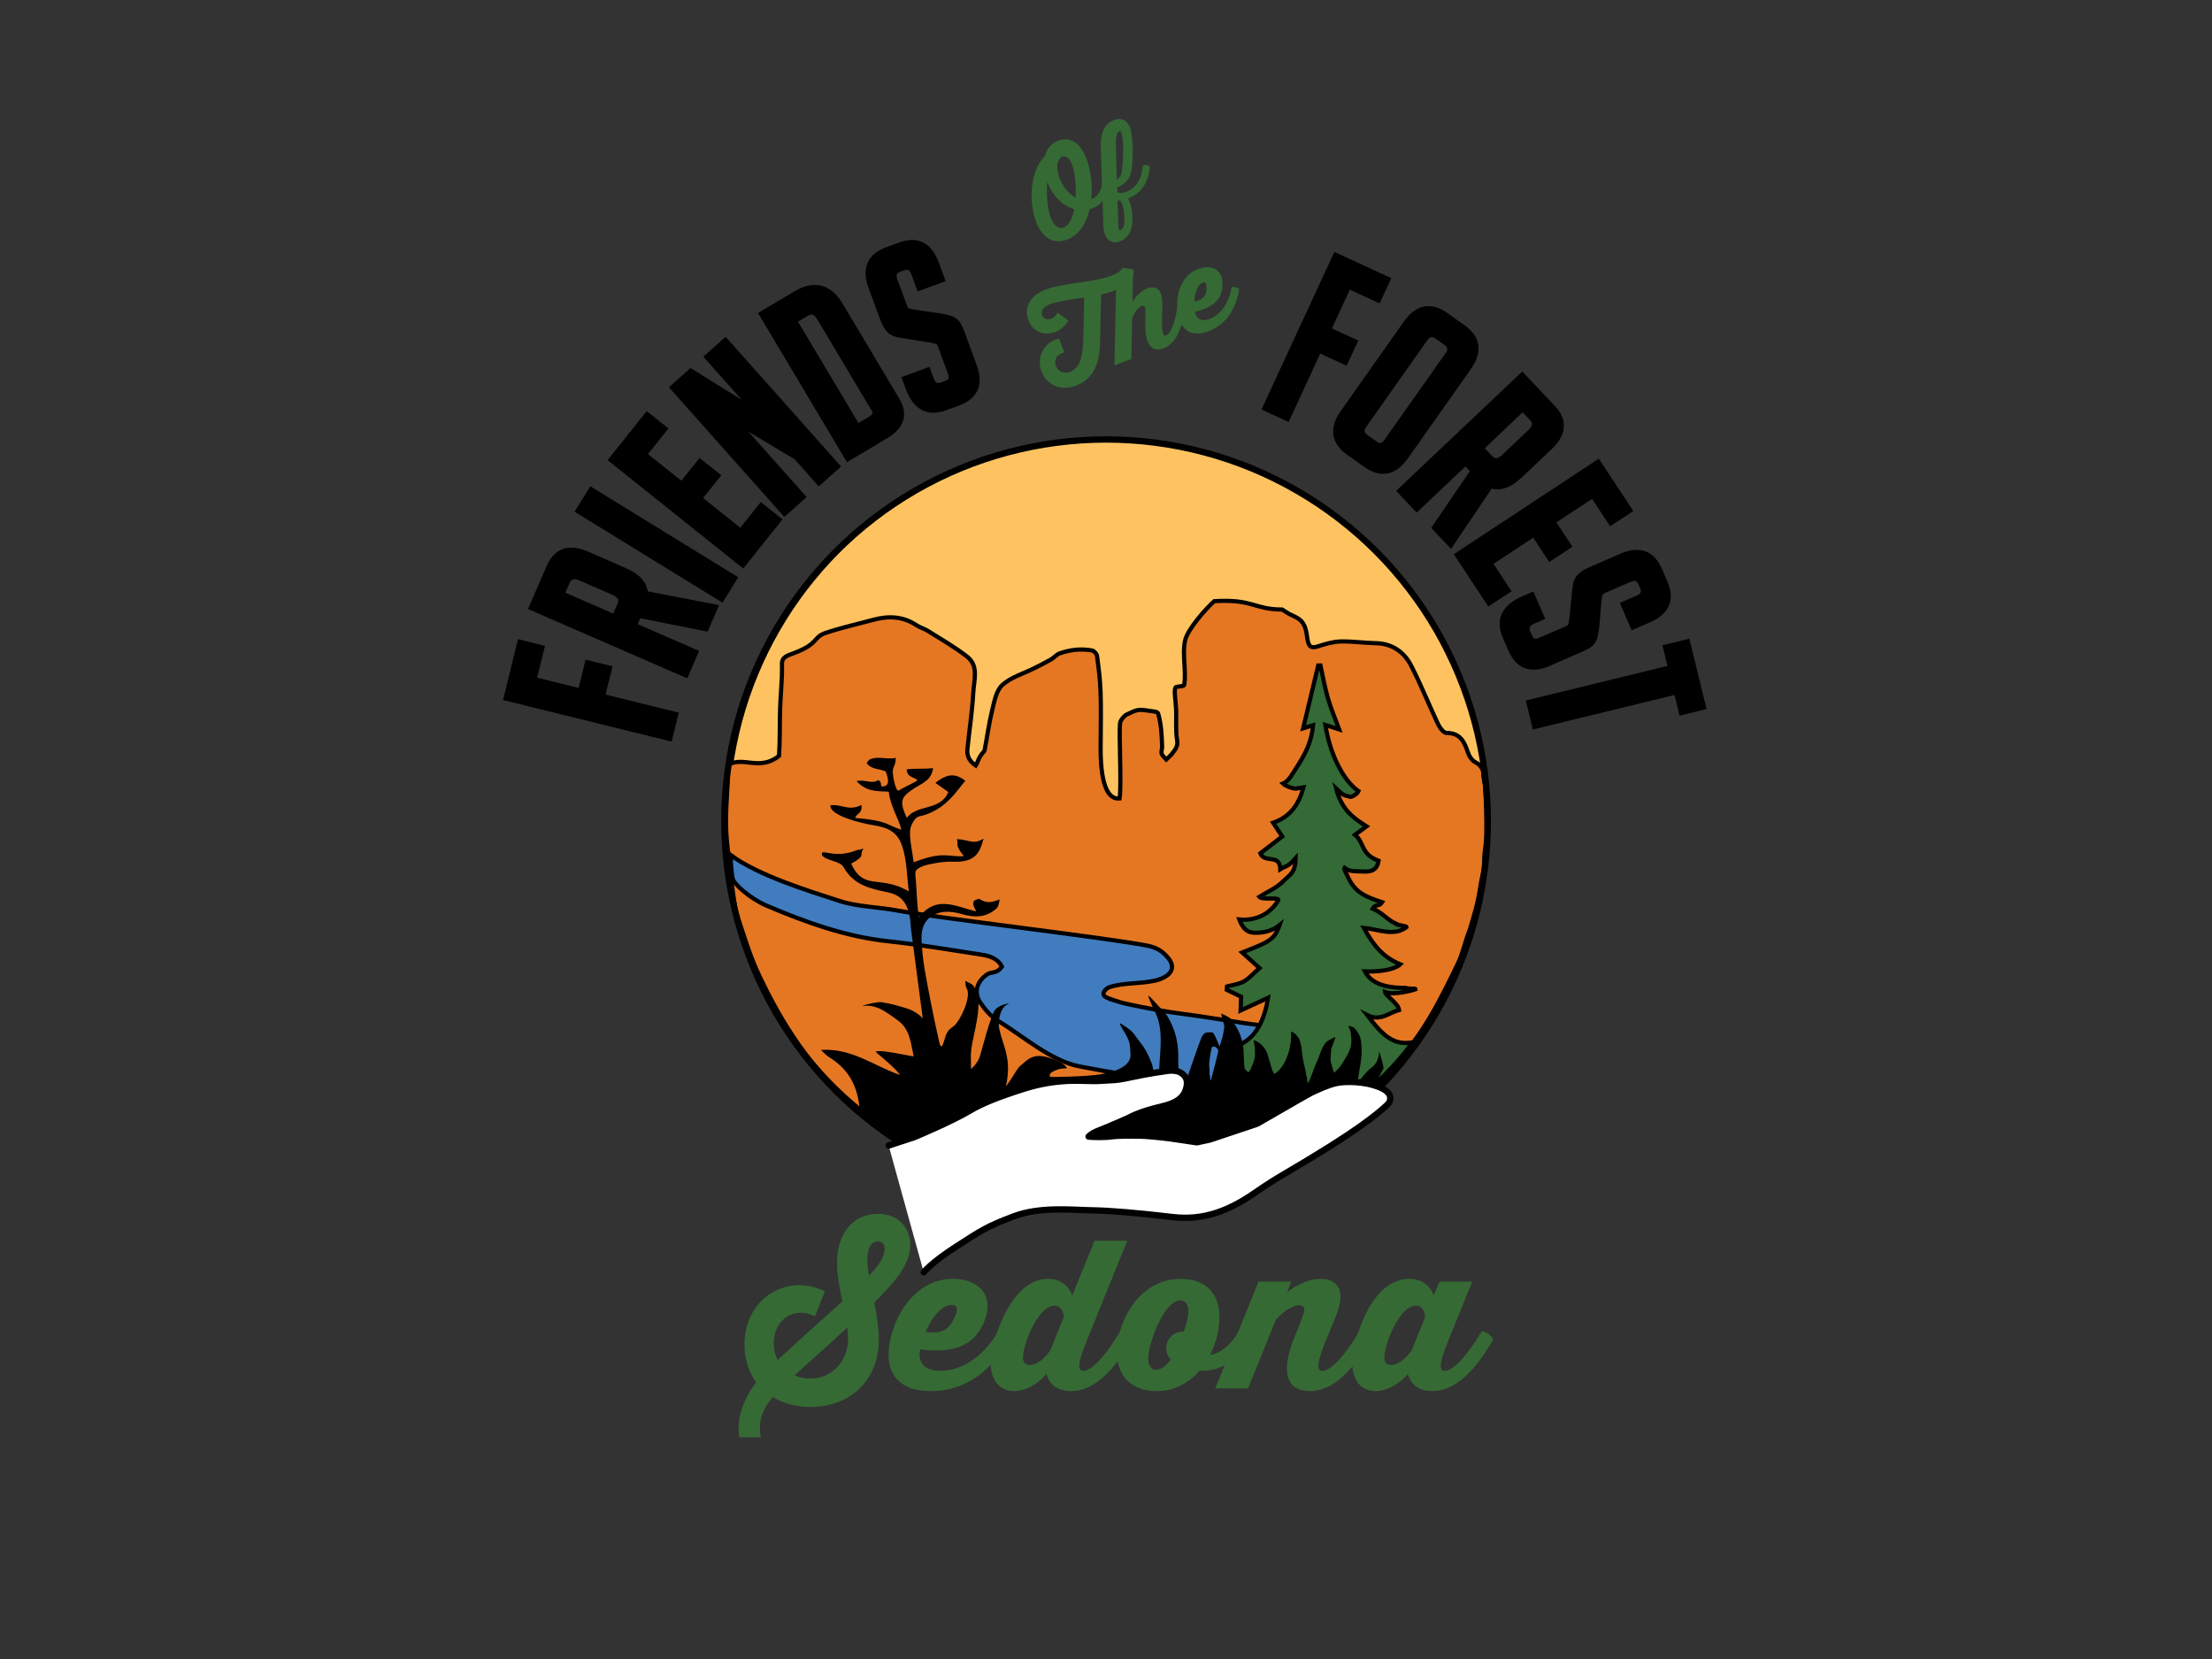 <?xml version="1.0" encoding="UTF-8" standalone="no"?>
<!-- Generator: Adobe Illustrator 23.1.1, SVG Export Plug-In . SVG Version: 6.00 Build 0)  -->

<svg
   xmlns:dc="http://purl.org/dc/elements/1.1/"
   xmlns:cc="http://creativecommons.org/ns#"
   xmlns:rdf="http://www.w3.org/1999/02/22-rdf-syntax-ns#"
   xmlns:svg="http://www.w3.org/2000/svg"
   xmlns="http://www.w3.org/2000/svg"
   xmlns:sodipodi="http://sodipodi.sourceforge.net/DTD/sodipodi-0.dtd"
   xmlns:inkscape="http://www.inkscape.org/namespaces/inkscape"
   version="1.1"
   id="Layer_1"
   x="0px"
   y="0px"
   viewBox="0 0 288 216"
   style="enable-background:new 0 0 288 216;"
   xml:space="preserve"
   sodipodi:docname="Friends of the Forest Logo.svg"
   inkscape:label="Sedona Text"
   inkscape:version="0.92.3 (2405546, 2018-03-11)"><rect x="0" y="0" width="288" height="216" fill="#333333" stroke="none"/><defs
   id="defs1037" /><sodipodi:namedview
   pagecolor="#ffffff"
   bordercolor="#666666"
   borderopacity="1"
   objecttolerance="10"
   gridtolerance="10"
   guidetolerance="10"
   inkscape:pageopacity="0"
   inkscape:pageshadow="2"
   inkscape:window-width="3840"
   inkscape:window-height="2050"
   id="namedview1035"
   showgrid="false"
   inkscape:zoom="8.3055556"
   inkscape:cx="153.02103"
   inkscape:cy="112.81605"
   inkscape:window-x="-12"
   inkscape:window-y="-12"
   inkscape:window-maximized="1"
   inkscape:current-layer="text982" />
<style
   type="text/css"
   id="style928">
	.st0{fill:#356A34;}
	.st1{stroke:#000000;stroke-miterlimit:10;}
	.st2{fill:none;}
	.st3{font-family:'ThirstyScriptExtraboldDemo';}
	.st4{font-size:14.761px;}
	.st5{fill:#FEC360;stroke:#000000;stroke-width:0.409;stroke-miterlimit:10;}
	.st6{fill:#E57723;stroke:#000000;stroke-width:0.546;stroke-miterlimit:10;}
	.st7{fill:#417CBF;stroke:#000000;stroke-width:0.545;stroke-miterlimit:10;}
	.st8{fill:#336A35;stroke:#000000;stroke-width:0.545;stroke-miterlimit:10;}
	.st9{fill:none;stroke:#000000;stroke-width:0.826;stroke-miterlimit:10;}
	.st10{fill:#FFFFFF;stroke:#000000;stroke-width:0.822;stroke-linecap:round;stroke-linejoin:round;stroke-miterlimit:10;}
</style>


<g
   id="g972">
	<path
   class="st1"
   d="m 76.61,86.49 2.54,0.63 -0.91,3.68 9.53,2.35 -0.69,2.8 -20.98,-5.17 1.71,-6.96 2.54,0.63 -1.02,4.15 6.37,1.57 z"
   id="path946"
   inkscape:connector-curvature="0"
   style="stroke:#000000;stroke-miterlimit:10" />
	<path
   class="st1"
   d="m 69.4,79.03 2.26,-5.19 c 0.88,-2.02 2.45,-2.54 4.72,-1.56 l 4.88,2.13 c 1.73,0.75 2.6,1.75 2.6,3 l 9.06,1.75 -1.09,2.51 -8.76,-1.75 -0.7,1.6 8,3.49 -1.15,2.65 z m 10.7,1.51 0.76,-1.74 C 81.2,78.01 80.9,77.4 79.94,76.99 L 75.66,75.13 C 74.7,74.71 74.05,74.9 73.71,75.69 l -0.76,1.74 z"
   id="path948"
   inkscape:connector-curvature="0"
   style="stroke:#000000;stroke-miterlimit:10" />
	<path
   class="st1"
   d="M 93.91,77.78 75.5,66.46 77.02,64 95.43,75.32 Z"
   id="path950"
   inkscape:connector-curvature="0"
   style="stroke:#000000;stroke-miterlimit:10" />
	<path
   class="st1"
   d="m 96.69,73.32 -16.88,-13.49 4.47,-5.6 2.05,1.63 -2.67,3.34 5.13,4.09 2.37,-2.96 2.05,1.63 -2.37,2.96 5.62,4.49 2.67,-3.34 2.05,1.63 z"
   id="path952"
   inkscape:connector-curvature="0"
   style="stroke:#000000;stroke-miterlimit:10" />
	<path
   class="st1"
   d="m 99.22,54.28 -6.94,-7.8 2.16,-1.92 14.36,16.14 -2.16,1.92 -2.86,-3.22 -8.86,-5.29 9.4,10.57 -2.16,1.92 -14.36,-16.14 2.16,-1.92 z"
   id="path954"
   inkscape:connector-curvature="0"
   style="stroke:#000000;stroke-miterlimit:10" />
	<path
   class="st1"
   d="M 110.45,59.49 99.38,40.93 103.7,38.36 c 2.33,-1.39 4.2,-0.89 5.62,1.49 l 7.33,12.3 c 1.07,1.79 0.61,3.28 -1.37,4.46 z m 1.14,-3.73 1.86,-1.11 c 0.65,-0.39 0.82,-0.86 0.49,-1.41 l -7.09,-11.89 c -0.53,-0.9 -1.17,-1.12 -1.91,-0.68 l -1.73,1.03 z"
   id="path956"
   inkscape:connector-curvature="0"
   style="stroke:#000000;stroke-miterlimit:10" />
	<path
   class="st1"
   d="m 119.77,37.3 -0.65,-1.78 c -0.3,-0.81 -0.84,-1.07 -1.63,-0.78 l -0.42,0.16 c -0.77,0.28 -1.01,0.83 -0.71,1.64 l 1.24,3.36 c 0.14,0.38 0.31,0.6 0.51,0.68 0.2,0.08 0.51,0.16 0.92,0.24 l 3.08,0.44 c 0.68,0.11 1.17,0.21 1.48,0.31 0.3,0.09 0.56,0.24 0.79,0.45 0.23,0.21 0.47,0.67 0.73,1.38 l 1.59,4.32 c 0.84,2.28 0.17,3.82 -2.02,4.62 L 123,52.95 c -2.17,0.8 -3.71,-0.05 -4.62,-2.53 L 118,49.4 l 2.71,-1 0.41,1.1 c 0.29,0.79 0.84,1.04 1.65,0.74 l 0.48,-0.18 c 0.72,-0.26 0.93,-0.79 0.64,-1.58 l -1.27,-3.45 c -0.14,-0.38 -0.31,-0.6 -0.51,-0.68 -0.2,-0.08 -0.51,-0.16 -0.92,-0.24 l -3.1,-0.49 c -0.68,-0.09 -1.18,-0.2 -1.51,-0.31 -0.33,-0.11 -0.61,-0.31 -0.85,-0.6 -0.23,-0.29 -0.45,-0.7 -0.64,-1.22 l -1.53,-4.15 c -0.85,-2.32 -0.2,-3.87 1.97,-4.67 l 1.69,-0.62 c 2.16,-0.8 3.67,-0.04 4.53,2.28 l 0.73,1.98 z"
   id="path958"
   inkscape:connector-curvature="0"
   style="stroke:#000000;stroke-miterlimit:10" />
	<path
   class="st1"
   d="m 176.19,44.58 -1.1,2.38 -3.44,-1.59 -4.12,8.91 -2.62,-1.21 9.07,-19.61 6.5,3 -1.1,2.38 -3.88,-1.79 -2.75,5.96 z"
   id="path960"
   inkscape:connector-curvature="0"
   style="stroke:#000000;stroke-miterlimit:10" />
	<path
   class="st1"
   d="m 175.71,58.82 c -1.9,-1.34 -2.15,-3.01 -0.74,-5.01 l 8.2,-11.63 c 1.42,-2.02 3.08,-2.36 4.96,-1.03 l 2.26,1.6 c 1.89,1.33 2.12,3 0.7,5.02 l -8.2,11.63 c -1.41,2 -3.07,2.33 -4.97,0.99 z m 2.08,-1.74 1.21,0.85 c 0.62,0.44 1.18,0.31 1.66,-0.37 l 7.98,-11.31 c 0.49,-0.69 0.38,-1.28 -0.33,-1.78 l -1.11,-0.78 c -0.69,-0.49 -1.28,-0.38 -1.76,0.3 l -7.98,11.31 c -0.49,0.69 -0.38,1.28 0.33,1.78 z"
   id="path962"
   inkscape:connector-curvature="0"
   style="stroke:#000000;stroke-miterlimit:10" />
	<path
   class="st1"
   d="m 198.18,49.08 3.89,4.11 c 1.52,1.6 1.38,3.25 -0.41,4.95 l -3.87,3.66 c -1.37,1.3 -2.63,1.7 -3.78,1.22 l -5.15,7.65 -1.88,-1.99 5.03,-7.38 -1.2,-1.27 -6.34,6 -1.99,-2.1 z m -5.57,9.26 1.3,1.38 c 0.59,0.63 1.27,0.58 2.03,-0.14 l 3.38,-3.21 c 0.76,-0.72 0.84,-1.39 0.25,-2.02 l -1.3,-1.38 z"
   id="path964"
   inkscape:connector-curvature="0"
   style="stroke:#000000;stroke-miterlimit:10" />
	<path
   class="st1"
   d="m 189.98,72.3 18.04,-11.89 3.94,5.98 -2.18,1.44 -2.35,-3.57 -5.48,3.61 2.09,3.17 -2.19,1.44 -2.09,-3.17 -6,3.96 2.35,3.57 -2.19,1.44 z"
   id="path966"
   inkscape:connector-curvature="0"
   style="stroke:#000000;stroke-miterlimit:10" />
	<path
   class="st1"
   d="M 211.56,78.76 213.3,78 c 0.79,-0.34 1.02,-0.9 0.68,-1.68 l -0.18,-0.41 c -0.33,-0.75 -0.89,-0.96 -1.68,-0.62 l -3.28,1.43 c -0.37,0.16 -0.58,0.34 -0.65,0.54 -0.06,0.2 -0.12,0.52 -0.18,0.93 l -0.26,3.1 c -0.07,0.69 -0.15,1.19 -0.22,1.49 -0.07,0.3 -0.21,0.58 -0.4,0.81 -0.19,0.24 -0.64,0.51 -1.34,0.81 l -4.22,1.84 c -2.23,0.97 -3.8,0.39 -4.73,-1.75 l -0.71,-1.63 c -0.92,-2.12 -0.17,-3.7 2.26,-4.76 l 0.99,-0.43 1.15,2.65 -1.08,0.47 c -0.77,0.34 -0.99,0.9 -0.64,1.69 l 0.2,0.47 c 0.3,0.7 0.84,0.88 1.62,0.54 L 204,82.03 c 0.37,-0.16 0.58,-0.34 0.65,-0.54 0.06,-0.2 0.13,-0.51 0.18,-0.93 l 0.31,-3.12 c 0.05,-0.68 0.13,-1.19 0.22,-1.52 0.09,-0.34 0.28,-0.63 0.55,-0.88 0.27,-0.25 0.67,-0.49 1.18,-0.71 l 4.06,-1.77 c 2.26,-0.98 3.85,-0.42 4.77,1.7 l 0.72,1.66 c 0.92,2.12 0.25,3.67 -2.01,4.65 l -1.93,0.84 z"
   id="path968"
   inkscape:connector-curvature="0"
   style="stroke:#000000;stroke-miterlimit:10" />
	<path
   class="st1"
   d="m 218.39,89.88 -18.45,4.5 -0.68,-2.81 18.45,-4.5 -0.66,-2.69 2.54,-0.62 2,8.19 -2.54,0.62 z"
   id="path970"
   inkscape:connector-curvature="0"
   style="stroke:#000000;stroke-miterlimit:10" />
</g>
<rect
   x="230.73"
   y="67.57"
   class="st2"
   width="1.22"
   height="6.1"
   id="rect974" />
<g
   id="g980">
	<path
   class="st0"
   d="M144.4,24.03c-0.12,1.13-0.8,2.82-2.53,3.19c-0.4,1.75-1.28,3.25-2.79,3.92c-1.93,0.85-3.33-0.3-4.05-1.94   c-1.01-2.3-1.18-6.63,1.03-8.92c0.22-0.82,0.71-1.52,1.58-1.91c1.19-0.53,2.7-0.26,3.66,1.9c0.66,1.48,1,3.64,0.79,5.67   c1.13-0.43,1.35-1.52,1.42-2.09C143.77,23.76,144.2,23.85,144.4,24.03z M136.35,23.67c-0.15,1.61,0.01,3.67,0.53,4.86   c0.35,0.79,0.93,1.39,1.66,1.07c0.68-0.3,1.1-1.23,1.32-2.38C139.86,27.21,137.54,26.78,136.35,23.67z M140.05,25.74   c0.09-1.73-0.14-3.58-0.55-4.51c-0.32-0.72-0.77-1.01-1.22-0.81c-0.64,0.28-0.92,1.44-0.22,3.02   C138.54,24.52,139.26,25.32,140.05,25.74z"
   id="path976" />
	<path
   class="st0"
   d="M149.7,21.69c-0.17,2.04-1.06,3.46-2.81,4.16c0,0,0.17,0.33,0.29,0.72c0.21,0.75,0.33,1.71,0.23,2.59   c-0.13,0.95-0.54,1.81-1.49,2.22c-1.2,0.53-2.2-0.18-2.26-2.02l-0.33-9.89c-0.09-2.21,0.44-3.28,1.62-3.8   c1.33-0.59,2.15,0.37,2.33,1.5c0.1,0.58,0.32,2,0.12,4.31c-0.12,1.42-0.38,2.19-1.94,2.94l0.01,0.62c0.32,0.1,0.74,0.14,1.23-0.08   c1.28-0.56,1.92-1.6,2.11-3.44C149.07,21.42,149.5,21.51,149.7,21.69z M145.29,19.28l0.12,4.1c0.57-0.35,0.66-0.81,0.74-1.81   c0.16-2.08,0.07-3.14-0.01-3.7c-0.05-0.38-0.17-0.9-0.42-0.79C145.31,17.27,145.26,18.29,145.29,19.28z M145.5,26.08l0.1,3.25   c0.04,0.61,0.12,0.72,0.3,0.64c0.73-0.31,0.51-2.17,0.32-3.05C146.07,26.22,145.81,26.04,145.5,26.08z"
   id="path978" />
</g>
<g
   aria-label="The"
   transform="matrix(0.935,-0.356,0.356,0.935,136.546,50.835)"
   style="font-size:14.761px;font-family:ThirstyScriptExtraboldDemo;fill:#356a34"
   id="text982"><path
     d="m 15.912,-10.805 -1.225,-0.679 c 0,0 -0.428,0.428 -1.786,0.428 -2.48,0 -6.199,-1.358 -8.605,-1.358 -2.539,0 -3.513,1.476 -3.513,2.952 0,1.742 1.328,2.657 2.716,2.657 1.314,0 2.111,-0.812 2.111,-0.812 L 4.664,-9.048 c 0,0 -0.443,0.443 -1.018,0.443 -0.458,0 -0.959,-0.28 -0.959,-0.856 0,-0.546 0.443,-0.974 1.476,-0.974 1.018,0 2.716,0.399 4.443,0.782 L 6.554,-4.576 c -0.856,2.066 -1.712,3.306 -3.1,3.306 -0.753,0 -1.447,-0.517 -1.447,-1.358 0,-0.531 0.266,-1.387 1.653,-1.284 V -5.86 C 1.358,-6.037 0,-4.428 0,-2.642 c 0,1.668 1.166,3.321 3.602,3.321 1.343,0 3.424,-0.517 4.827,-4.059 l 2.376,-5.86 c 0.649,0.103 1.653,0.162 2.17,0.162 2.686,0 2.937,-1.727 2.937,-1.727 z"
     style="font-size:14.761px;font-family:ThirstyScriptExtraboldDemo;fill:#356a34"
     id="path1041"
     inkscape:connector-curvature="0" /><path
     d="m 19.467,-4.103 c -1.048,1.816 -2.066,2.849 -2.657,2.849 -0.251,0 -0.531,-0.192 0.148,-1.889 l 0.723,-1.757 c 0.31,-0.768 0.443,-1.269 0.443,-1.668 0,-0.782 -0.487,-1.284 -1.417,-1.284 -1.314,0 -2.421,0.974 -2.421,0.974 L 15.777,-10.583 H 13.43 L 9.149,0 h 2.347 l 1.993,-4.915 c 0.62,-0.709 1.299,-1.048 1.653,-1.048 0.236,0 0.413,0.118 0.413,0.325 0,0.221 -0.236,0.753 -0.517,1.491 l -0.221,0.546 c -1.033,2.583 -0.443,3.793 1.092,3.793 1.786,0 3.188,-1.624 4.384,-3.705 -0.118,-0.28 -0.517,-0.561 -0.827,-0.59 z"
     style="font-size:14.761px;font-family:ThirstyScriptExtraboldDemo;fill:#356a34"
     id="path1043"
     inkscape:connector-curvature="0" /><path
     d="m 27.023,-4.103 c -1.048,1.86 -2.642,2.849 -4.148,2.849 -1.875,0 -1.447,-1.535 -1.447,-1.535 2.731,0.354 3.912,-0.502 4.532,-1.845 0.945,-2.126 -0.472,-3.218 -2.14,-3.218 -3.159,0 -4.65,3.469 -4.65,5.432 0,1.609 0.989,2.613 3.041,2.613 2.834,0 4.635,-1.934 5.639,-3.705 -0.118,-0.28 -0.517,-0.561 -0.827,-0.59 z M 23.702,-5.978 c 0.502,0 0.413,0.399 0.221,0.841 -0.295,0.694 -0.738,1.314 -2.096,1.078 0,0 0.782,-1.919 1.875,-1.919 z"
     style="font-size:14.761px;font-family:ThirstyScriptExtraboldDemo;fill:#356a34"
     id="path1045"
     inkscape:connector-curvature="0" /></g>
<circle
   class="st5"
   cx="144.16"
   cy="106.7"
   r="49.42"
   id="circle984" />
<g
   id="g992">
	<g
   id="g990">
		<g
   id="g988">
			<path
   class="st6"
   d="M193.35,102.3c0.17,2.77,0.19,3.89,0.19,6.5c-0.06,0.97-0.19,1.72-0.23,2.1c-0.13,1.15,0.02,1.68-0.23,2.8     c-0.49,2.14-0.36,2.55-0.94,4.67c-0.13,0.47-0.69,2.5-0.87,2.94c-0.43,1.05-0.87,2.92-1.36,3.95c-1.13,2.35-2.39,4.93-3.72,7.16     c-1.7,2.87-3.71,5.41-5.99,7.87c-0.76,0.81-1.97,1.92-2.69,2.77c-2.5,2.92-5.8,4.42-8.9,6.57c-1.85,1.29-4.63,2.47-6.79,3.19     c-0.58,0.19-4.34,1.63-6.4,2c-13.76,1.95-16.88,0.63-25.61-0.74c-0.17-0.19-4.27-1.4-4.48-1.48c-2.53-0.91-4.6-2.29-7.14-3.59     c-2.23-1.14-4.12-2.83-6.06-4.41c-3.01-2.45-5.9-5.38-8.12-8.56c-1.94-2.77-3.42-5.42-4.9-8.47c-1.48-3.04-1.96-4.92-3.04-8.08     c-0.51-1.52-0.71-4.19-1-5.78c-0.03-0.15-0.15-2.43-0.24-2.57c-0.66-4.75-0.04-7.22-0.04-11.55c1.99-1.17,4.14,0.85,6.64-1.18     c0.14-2.11,0.07-4.21,0.14-6.15c0.06-1.98,0.29-3.81,0.24-5.79c-0.03-0.91,0.69-1.12,1.55-1.43c3.23-1.2,2.51-2.08,4.09-2.62     c2.07-0.7,4.22-1.17,6.33-1.74c1.94-0.52,3.8-0.43,5.54,0.72c0.48,0.32,1.07,0.47,1.55,0.78c1.7,1.07,3.45,2.07,5.03,3.3     c1.58,1.22,0.9,3.09,0.82,4.68c-0.13,2.48-0.52,4.94-0.77,7.42c-0.1,1,0.43,1.65,1.09,2.09c0.38-0.61,0.28-0.87,0.86-1.59     c0.08-0.1,0.28-0.29,0.3-0.42c0.33-1.74,0.57-3.51,0.99-5.23c0.28-1.15,0.54-2.56,1.33-3.26c1.12-1,2.72-1.46,4.12-2.16     c0.74-0.37,1.48-0.74,2.2-1.15c0.4-0.23,0.71-0.64,1.13-0.79c0.67-0.24,1.38-0.4,2.09-0.47c0.7-0.07,1.43-0.03,2.12,0.09     c0.26,0.04,0.61,0.43,0.65,0.7c0.21,1.55,0.41,3.1,0.46,4.66c0.08,2.11,0.02,4.23,0.02,6.35c0,0.89-0.33,7.87,2.46,7.56     c0.28-1.77-0.12-8.6,0.07-9.86c0.06-0.37,0.58-0.93,0.82-1.05c1.46-0.7,1.5-0.74,3.17-0.47c0.32,0.05,0.89,0.05,0.97,0.34     c0.37,1.42,0.44,2.35,0.51,4.29c0.01,0.3-0.15,0.65-0.06,0.92c0.1,0.29,0.39,0.51,0.6,0.75c0.23-0.22,0.49-0.44,0.68-0.66     c0.59-0.74,0.87-1.1,0.72-1.92c-0.21-1.13-0.06-2.94-0.13-4.09c-0.06-1.04-0.29-2.32-0.07-2.7c0.1-0.18,1.09-0.09,1.13-0.33     c0.31-1.83-0.3-4.04,0.13-5.84c0.33-1.39,2.6-4.01,3.79-5.07c5.08-0.3,5.16,1.09,8.84,1.09c0.29,0.18,0.57,0.38,0.87,0.55     c0.45,0.25,0.97,0.42,1.37,0.73c0.85,0.65,0.9,1.67,1.06,2.63c0.17,1.01,0.52,1.16,1.44,0.86c0.92-0.3,1.89-0.58,2.84-0.61     c1.51-0.04,3.02,0.19,4.54,0.22c2.15,0.03,3.72,1.1,4.65,2.89c1.29,2.48,2.32,5.11,3.52,7.64c0.22,0.47,0.73,1.16,1.11,1.16     c1.8,0,2.32,1.16,2.79,2.56c0.17,0.5,0.56,1.07,1.01,1.28c0.53,0.25,0.93,0.81,0.97,1.28     C193.1,101.13,193.26,101.71,193.35,102.3z"
   id="path986" />
		</g>
	</g>
</g>
<path
   class="st7"
   d="M179.38,138.33c-2.18-0.7-1.5-1.3-3.67-2.01c0.91-0.79,0.92-1.46-0.25-1.87c-1.85-0.65-3.96-0.51-5.85-0.54  c-5.16-0.08-10.18-1.2-15.31-1.86c-2.56-0.33-5.11-0.8-7.63-1.35c-0.87-0.19-1.12-0.33-1.91-0.55c0.06-0.11-1.49-0.23-0.99-1.08  c0.41-0.57,0.87-0.61,1.42-0.74c1.63-0.4,4.2-0.27,5.75-0.81c1.65-0.58,2.2-1.65,1.04-2.93c-0.38-0.42-1.04-1.16-2.56-1.46  c-5.1-1.02-27.56-3.63-32.53-4.57c-2.52-0.48-5.2-0.48-7.6-1.26c-4.26-1.38-10.6-3.35-14.13-5.95c-0.04,1.57,0.12,2.1,0.21,2.96  c0.07,0.72,2.27,2.67,4.39,3.58c5.02,2.15,10.37,4.08,15.88,4.66c4.06,0.43,8.1,1.12,12.13,1.74c1.1,0.17,2.18,0.52,2.68,1.58  c-0.73,0.97-1.31,0.6-1.87,0.96c-1.37,0.87-1.84,2.37-0.96,3.68c0.6,0.9,1.38,1.85,2.36,2.43c3.21,1.93,6.8,5.18,10.59,5.91  c4.3,0.84,8.37,1.45,12.6,1.96c2.97,0.35,6.02,0.29,8.98,0.74c2.54,0.38,5.1-1.52,7.65-1.27c0.96,0.1,1.82-0.13,1.8-1.19  c3.5,0.85,2.15,0.29,5.65,1.13C177.61,140.3,180.36,138.64,179.38,138.33z"
   id="path994" />
<g
   id="g1000">
	<g
   id="g998">
		<path
   class="st8"
   d="M180.04,140.16c-1.31,1.29-1.67,1.44-2.78,1.06c-0.06,0.6-0.11,1.1-0.18,1.91c-0.93-1.1-1.72-2.03-2.59-3.06    c-0.15,0.61-0.26,1.03-0.36,1.45c-0.34-0.03-0.66-0.07-0.99-0.1c-0.65,3.38-1.75,2.8-2.6-0.06c-0.4,0.04-0.77,0.08-1.12,0.11    c-0.14-0.41-0.26-0.79-0.42-1.25c-0.84,1.01-1.58,1.89-2.46,2.95c-0.04-0.92-0.07-1.44-0.09-2.07c-1.25,0.3-2.29,1.54-3.55,0.84    c0.16-0.55,0.29-0.98,0.5-1.67c-1.34,0.36-4.31-4.77-3.02-4.51c-0.29-0.9,0.3,0.99,0.14,0.52c3.3-0.7,4.25-4.29,4.58-6.37    c-1.15,0.53-2.29,1.06-3.58,1.66c0.03-0.86,0.05-1.36,0.07-1.8c-0.68-0.33-1.27-0.61-1.87-0.9c0.01-0.15,0.03-0.29,0.04-0.44    c0.73-0.2,1.49-0.27,2.17-0.64c0.68-0.37,1.27-1.06,2.06-1.75c-0.84-0.76-1.45-1.3-2.26-2.03c3.31-1.33,4.16-1.52,4.87-3.56    c-0.88,0.71-1.92,0.95-2.8,0.99c-0.83,0.03-1.79,0.04-2.44-1.72c1.28,0.13,3.64-0.12,5.07-2.5c0.2-0.46-2.12-0.01-2.47-0.45    c1.15-0.72,2.25-1.16,3.12-2.04c0.87-0.87,1.58-1.07,1.61-2.99c-1.05,1.2-1.19,0.93-1.99,1.43c-0.07-2.07-2.04-0.71-2.61-2.07    c0.95-0.73,1.85-1.42,2.85-2.19c-0.47-0.71-0.77-1.17-1.18-1.79c1.87-0.66,3.21-1.9,3.95-4.61c-0.62,0.08-0.96,0.22-1.27,0.14    c-0.39-0.09-1.05-0.3-1.39-0.63c0.43-0.17,0.85-0.66,1.07-1.01c1.19-1.9,2.57-3.66,2.84-6.59c-0.59,0.18-1.02,0.31-1.29,0.4    c0.66-2.75,1.31-5.46,1.96-8.18c0.1,0,0.19,0,0.29,0c0.32,1.42,0.57,2.88,0.97,4.25c0.39,1.35,0.93,2.61,1.47,4.08    c-0.74-0.24-1.21-0.39-1.8-0.58c0.56,3.52,2.14,7.08,4.32,8.62c-0.07,0.18-0.53,0.64-1.02,0.74c-0.9-0.23-0.93-0.14-1.89-1.07    c0.68,2.66,2.14,3.77,3.95,4.91c-0.42,0.31-0.84,0.62-1.5,1.1c1.23,0.99,0.72,2.52,3.07,3.38c-0.23,1.48-1.36,1.44-2.12,1.39    c-0.77-0.05-1.53,0.1-2.29-0.44c-0.06,0.13-0.17-0.02,0.29,0.88c0.94,2.21,2.19,2.79,4.58,3.57c-0.39,0.64-0.82,0.14-1.23,0.83    c1.27,0.52,1.95,1.51,3.02,1.95c-0.01,0.2,1.4,0.27,1.39,0.46c-1.66,1.25-3.59,0.3-5.56,0.1c1.38,2.54,2.69,3.89,4.74,4.74    c-0.84,0.78-2.98,0.99-4.6,0.93c1.06,2.02,3.71,2.12,5.23,2.15c-0.01,0.16,1.37,0,1.36,0.17c-0.62,0.22-2.88,0.79-3.97,0.36    c0.05,0.48,1.74,1.49,1.83,2.34c-1.36,0.37-2.46,1.53-4.15,0.67c2.11,2.77,3.42,3.91,5.82,3.56    C183.62,136.29,181.33,138.99,180.04,140.16z"
   id="path996" />
	</g>
</g>
<g
   id="g1006">
	<g
   id="g1004">
		<path
   d="M143.55,157.41c-6.89-0.23-11.32-1.75-11.43-1.76c-2.36-0.28-5.09-1.94-7.3-2.68c-0.74-0.25-1.92-0.69-2.57-1.04    c-0.85-0.46-2.36-1.39-3.42-2.1c-0.62-0.41-1.49-1.09-1.69-1.24c-1.2-0.88-2.72-1.97-3.83-2.97c-0.42-0.37-1.36-1-1.42-1.56    c-0.34-2.99-1.59-4.98-4.06-6.5c-0.27-0.17-0.49-0.43-0.95-0.86c4.06-0.28,6.98,2.15,10.32,3.26c-0.65-0.83-1.4-1.46-2.14-2.11    c-0.19-0.17-0.89-0.73-1.06-0.93c0.26-0.12,1.08-0.04,1.32-0.01c1.17,0.16,2.33,0.4,3.64,0.64c-0.39-1.78-0.47-3.57-2.11-4.73    c-1.39-0.98-2.69-2.11-4.57-1.84c0.37-0.23,2.15-0.56,2.47-0.5c1.45,0.25,1.8,0.36,3.21,0.78c2.09,0.61,3.22,2.38,4.21,4.39    c0.11,0.22,0.27,0.56,0.42,0.57c0.2,0.01,0.49-1.34,0.6-1.54c0.39-0.74,0.38-0.57,1.06-1.15c0.78-0.67,2.29-3.79,1.6-4.85    c-0.16-0.25-0.12-0.65-0.18-0.97c0.33,0.17,0.69,0.3,0.97,0.53c0.2,0.16,0.3,0.47,0.42,0.72c0.95,1.91-0.36,5.63-0.61,7.76    c-0.09,0.81-0.02,1.65-0.02,2.48c0.54-0.52,0.97-1.07,1.16-1.71c0.72-2.42,0.92-3.57,1.79-5.72c0.32-0.78,1.64-1.13,2-1.11    c-0.51,0.24-1.11,0.61-1.32,2.22c-0.2,1.54,0.99,3.29,1.16,5.61c0.16,2.17-0.64,4.68-0.58,3.22c0.38,0,1.78-2.58,2.08-2.83    c1.31-1.1,1.98-2.23,5.45-0.51c0.2,0.1,0.79,0.55,0.7,0.74c-0.23-0.02-0.8,0.03-0.91,0.06c-1.41,0.46-1.33,0.73-1.25,1.03    c0.02,0.07,4.89-0.04,6.5-0.31c0.87-0.15,4.13-0.71,3.98-2.63c-0.08-1.04,0.03-1.37-0.58-2.51c-0.3-0.57-0.8-1.18-0.78-1.53    c0.32,0.13,1.48,0.96,1.66,1.21c1.26,1.75,1.58,1.79,2.51,4.13c0.25,1.04,0.34,1.89,0.54,2.47c0.31-0.24,0.38-0.4,0.38-0.57    c-0.09-2.7,0.67-5.58-0.27-8.1c-0.22-0.58-1.17-2.41-1.14-2.73c0.31,0.14,1.88,2,2.12,2.21c0.26,0.23,0.44,0.59,0.62,0.92    c0.85,1.56,1.2,3.24,1.16,5.04c-0.03,1.19,0.03,1.71,0.58,2.77c0.24-0.27,0.46,0.11,0.55-0.15c0.62-1.77,1.21-3.55,1.87-5.3    c0.11-0.3,0.47-0.7,0.7-0.69c0.27,0.01,0.75-0.15,0.93,0.15c0.28,0.47,0.52,1.17,0.75,1.68c0.39-1.3,0.46-1.35,0.61-2.57    c0.03-0.26-0.45-1.49-0.37-1.74c0.25,0.16,1,0.45,1.18,0.67c1,1.21,1.63,2.6,1.7,4.23c0.03,0.71,0.04,1.42,0.11,2.13    c0.03,0.29,0.19,0.57,0.3,0.85c0.19-0.23,0.46-0.42,0.55-0.69c0.22-0.62,0.52-1.06,0.53-1.91c0.01-0.94-0.1-1.26-0.19-1.79    c0.79,0.19,1.3,0.81,1.62,1.35c0.32,0.54,0.74,2.7,1.09,3.05c1.81-1.15,2.3-4.19,2.18-5.47c-0.02-0.2,0.95,0.38,1.17,1.21    c0.28,1.05,0.18,1.22,0.37,2.29c0.13,0.76,0.37,1.48,0.45,2.24c0.11,0.03,0.09,0.9,0.2,0.94c0.41-0.65,0.77-2.06,1.13-2.73    c0.46-0.87,0.5-1.8,1.27-2.66c0.14-0.15,0.93-0.54,1.15-0.65c0.06,0.21-0.52,1.45-0.53,1.66c-0.04,1.38-0.19,1.05,0.06,1.97    c0.09,0.33,0.21,0.69,0.33,1.03c0.23-0.22,0.48-0.43,0.69-0.68c0.18-0.21,0.32-0.46,0.47-0.69c0.8-1.31,1.37-2.01,0.94-4.12    c-0.02-0.12-0.24-0.45-0.22-0.63c0.24,0.05,0.73,0.2,0.79,0.33c0.91,1.01,0.84,1.69,0.91,2.66c0.09,1.29-0.37,2.95-0.53,4.41    c0.42-0.43,1.24-1.53,1.66-1.82c0.69-0.49,1.09-1.05,1.16-2.23c0-0.06,0.66,2.08,0.55,2.25c-0.99,1.6-1.1,3.17-3.11,3.82    c-0.48,0.15-1.02,0.46-0.66,0.94c0.79,1.04,0.05,1.32-0.57,1.76c-0.69,0.5-1.34,1.05-2.04,1.53c-1.98,1.34-3.95,2.72-5.99,3.97    c-2.17,1.33-4.48,2.35-6.83,3.26c-2.87,1.11-3.49,1.31-6.72,2.03c-2.55,0.57-3.64,0.72-6.01,0.87    C147.76,157.35,144.23,157.5,143.55,157.41z M157.47,139.93c0.14,0.01,0.03,0.75,0.17,0.76c0.22-0.75,0.82-3.05,0.98-3.81    c0.04-0.18-0.28-0.71-0.7-0.6c-0.21-0.24-0.43,1.73-0.45,1.87C157.36,138.98,157.55,139.1,157.47,139.93z"
   id="path1002" />
	</g>
</g>
<g
   id="g1012">
	<g
   id="g1010">
		<path
   d="m 114.32,101.56 c 0.55,0.31 0.3,0.57 0.44,0.82 0.92,0.1 1.1,-0.61 0.55,-1.95 -0.77,-0.34 -1.9,-0.24 -2.47,-1.07 0.04,-0.15 0.24,-0.26 0.28,-0.41 1.04,-0.61 2.39,0 3.5,-0.28 0,1.59 -0.77,0.79 -0.12,3.41 0.22,0.73 0.32,0.83 0.48,0.87 0.59,-0.41 1.85,-0.92 2.46,-1.34 -0.2,-0.44 -1.35,-0.27 -1.39,-1.45 1.19,-0.13 2.28,-0.02 3.44,-0.15 -0.21,1.54 -1.34,1.93 -2.28,2.52 -1.95,1.23 -2.15,1.72 -1.15,3.95 1.39,-1.82 4.39,-0.87 5.41,-3.36 -0.56,-0.4 -1.1,-0.78 -1.68,-1.19 1.63,-1.3 2.67,-1.21 3.9,-0.27 -1.07,1.15 -2.51,3.9 -6.07,4.65 -0.48,0.1 -1.07,1.14 -1.12,1.77 -0.11,1.24 0.32,2.92 0.46,4.19 3.89,-1.5 4.32,-0.67 6.54,-0.8 -1.33,-1.63 -0.6,-1.43 -0.92,-2.2 1.47,-0.02 2.1,0.81 3.48,-0.09 -0.54,2.03 -1.15,3.16 -4.23,3.01 -1,-0.05 -3.07,0.33 -3.67,0.58 -1.16,0.49 -1.02,0.65 -0.91,1.93 0.14,1.61 0.11,2.98 0.4,4.74 2.28,-2.97 4.81,-1.39 7.46,-0.77 -0.75,-1.31 -0.33,-1.49 0.37,-1.64 0.91,0.54 1.44,0.56 2.68,0.07 -0.14,0.79 -0.21,1.03 -0.56,1.31 -1.29,1.05 -2.72,1.1 -4.5,0.57 -2.83,-0.83 -5.2,0.28 -5.12,3.21 0.07,2.83 0.71,5.65 1.24,8.45 0.58,3.05 1.33,6.07 1.97,9.12 0.24,1.15 -0.08,2.17 -1.14,3.22 -0.31,-0.71 -0.67,-1.21 -0.75,-1.76 -0.91,-6.67 -1.78,-13.36 -2.66,-20.03 -0.09,-0.71 -0.09,-1.44 -0.25,-2.13 -0.34,-1.47 -1.03,-2.51 -2.75,-2.87 -2.22,-0.46 -4.5,-0.92 -5.8,-3.28 -0.38,-0.69 -1.71,-0.81 -2.5,-1.27 -0.44,-0.32 -0.32,-0.44 -0.31,-0.62 0.45,-0.3 1.86,0.77 4.72,-0.4 0.12,0.15 0.54,-0.22 0.66,-0.07 -0.58,0.76 0.39,0.84 -1.58,1.89 0.83,1.87 1.86,2.23 3.3,2.38 2.16,0.21 3.15,0.65 4.2,1.23 -0.27,-2.04 -0.25,-4.11 -0.89,-5.95 -0.63,-1.83 -1.89,-2.37 -3.74,-2.66 -1.78,-0.29 -5.71,-1.29 -5.59,-2.59 1.6,-0.19 2.25,0.81 4.07,-0.04 0.07,1.21 -0.62,1.02 -0.84,1.68 4.37,0.38 3.93,0.87 6.02,1.54 -0.38,-1.57 -1.37,-2.85 -1.65,-4.95 -1.75,-0.08 -2.9,-0.03 -4.19,-1.37 0.88,-0.29 2.21,0.44 2.8,-0.15 z"
   id="path1008"
   inkscape:connector-curvature="0" />
	</g>
</g>
<circle
   class="st9"
   cx="144.01"
   cy="106.92"
   r="49.7"
   id="circle1014" />
<path
   class="st10"
   d="M115.7,149.15l3.33-1.09c0,0,4.73-1.96,7.17-3.41c1.8-1.08,4.05-1.88,5.89-2.5c1.88-0.64,3.61-1.13,5.9-1.35  s3.84,0.03,5.38-0.08c1.56-0.11,1.91-0.02,3.85-0.45c2.18-0.49,4.64-0.82,4.64-0.82s1.1-0.23,1.86,0.21  c0.75,0.44,1.07,1.17,0.61,2.37c-0.29,0.75-0.96,1.55-3.09,2.03c-3,0.69-4.25,1.46-4.25,1.46s-2.58,1.15-3.81,1.62  c-1.14,0.43-1.45,0.84-1.45,0.84l0.77,0.05c0,0,1.44,0.04,2.19-0.08c0.66-0.1,2.43-0.12,3.76-0.09c1.33,0.02,3.96,0.36,3.96,0.36  l3.43,0.51l1.7-0.37l6.15-2.06c0,0,6.26-3.62,6.94-3.98c0.26-0.14,2.4-1.16,3.57-1.35c0.96-0.16,3.4-0.25,5.48,0.62  c2.1,0.88,1.09,2.09,1.09,2.09s-1.65,1.82-7.31,5.38c-6.02,3.78-6.75,3.93-9.99,6.18c-3.3,2.29-6.61,3.71-10.78,3.22  c-4.51-0.53-8.1-0.84-10.57-0.88c-2.47-0.04-6.73-0.52-10.17,0.8c-3.44,1.31-4.07,1.74-7.44,3.91c-3.36,2.17-4.24,3.36-4.24,3.36"
   id="path1016" />

<g
   id="g1032"
   style="display:inline">
	<path
   class="st0"
   d="m 101.26,177.07 c 2.2,-2.06 5.66,-5.15 8.42,-7.64 -0.38,-1.69 -0.7,-3.46 -0.7,-5.01 0,-3.94 2.17,-6.38 5.36,-6.38 2.98,0 4.18,2.2 4.18,4.08 0,2.6 -2.23,5.04 -4.69,7.45 0.32,1.66 0.59,3.35 0.59,4.83 0,5.39 -3.81,8.79 -8.9,8.79 -1.88,0 -3.54,-0.48 -4.91,-1.29 -1.34,1.58 -1.93,3.14 -1.56,5.23 h -2.79 c -0.4,-2.31 0.43,-4.83 2.2,-7.16 -0.97,-1.31 -1.53,-2.98 -1.53,-4.91 0,-6.17 5.76,-9.33 10.46,-6.92 l -1.29,3.24 c -2.76,-1.39 -5.36,0.51 -5.36,3.51 0.01,0.82 0.17,1.54 0.52,2.18 z m 9.06,-4.23 c -2.39,2.22 -4.91,4.45 -6.86,6.22 0.59,0.29 1.29,0.43 2.01,0.43 2.95,0 4.96,-2.33 4.96,-5.31 0,-0.4 -0.08,-0.86 -0.11,-1.34 z m 2.82,-6.76 c 1.42,-1.47 2.04,-2.52 2.04,-3.46 0,-0.46 -0.16,-0.99 -0.86,-0.99 -1.31,0 -1.39,1.8 -1.39,2.41 -0.01,0.59 0.07,1.29 0.21,2.04 z"
   id="path1020"
   inkscape:connector-curvature="0"
   style="fill:#356a34" />
	<path
   class="st0"
   d="m 131.45,174.39 c -1.82,3.22 -5.09,6.73 -10.24,6.73 -3.73,0 -5.52,-1.82 -5.52,-4.75 0,-3.57 2.71,-9.87 8.45,-9.87 3.03,0 5.6,1.98 3.89,5.84 -1.13,2.44 -3.27,3.99 -8.23,3.35 0,0 -0.78,2.79 2.63,2.79 2.73,0 5.63,-1.8 7.53,-5.17 0.55,0.07 1.27,0.57 1.49,1.08 z m -10.94,-0.99 c 2.47,0.43 3.27,-0.7 3.81,-1.96 0.35,-0.8 0.51,-1.53 -0.4,-1.53 -1.99,0.01 -3.41,3.49 -3.41,3.49 z"
   id="path1022"
   inkscape:connector-curvature="0"
   style="fill:#356a34" />
	<path
   class="st0"
   d="m 147.37,174.39 c -2.09,3.65 -4.69,6.73 -7.94,6.73 -2.81,0 -3.16,-2.23 -3.16,-2.23 0,0 -1.85,2.23 -4.24,2.23 -2.01,0 -3.03,-1.64 -3.03,-3.49 0,-2.98 2.55,-11.13 7.45,-11.13 2.55,0 3.16,2.17 3.16,2.17 l 2.9,-7.13 h 4.26 l -5.47,13.51 c -1.23,3.06 -0.72,3.43 -0.27,3.43 1.07,0 2.9,-1.88 4.83,-5.17 0.57,0.07 1.3,0.57 1.51,1.08 z m -10.61,1.4 1.74,-4.29 c 0,0 -0.03,-1.5 -1.21,-1.5 -2.12,0 -4.1,5.01 -4.1,6.73 0,0.7 0.32,0.99 0.86,0.99 1.5,0 2.71,-1.93 2.71,-1.93 z"
   id="path1024"
   inkscape:connector-curvature="0"
   style="fill:#356a34" />
	<path
   class="st0"
   d="m 162.79,174.39 c -1.45,2.49 -3.89,4.29 -6.62,4.08 -1.34,1.55 -3.22,2.65 -5.6,2.65 -3.32,0 -5.15,-2.04 -5.15,-5.09 0,-3.59 2.63,-9.52 8.31,-9.52 3.24,0 5.04,1.88 5.04,4.99 0,1.47 -0.4,3.27 -1.21,4.91 1.31,-0.21 2.63,-1.21 3.73,-3.08 0.56,0.05 1.28,0.55 1.5,1.06 z m -10.35,2.63 c -0.38,-0.4 -0.59,-0.91 -0.59,-1.5 0,-1.21 0.96,-2.2 2.28,-2.14 0.38,-1.05 0.59,-2.01 0.59,-2.68 0,-0.99 -0.48,-1.39 -1.05,-1.39 -2.12,0 -4.18,5.63 -4.18,7.61 0,0.86 0.4,1.42 1.04,1.42 0.65,-0.01 1.32,-0.54 1.91,-1.32 z"
   id="path1026"
   inkscape:connector-curvature="0"
   style="fill:#356a34" />
	<path
   class="st0"
   d="m 178.47,174.39 c -2.14,3.73 -4.72,6.73 -7.94,6.73 -2.79,0 -3.94,-2.14 -2.04,-6.89 l 0.4,-0.99 c 0.51,-1.29 0.94,-2.31 0.94,-2.71 0,-0.38 -0.32,-0.59 -0.72,-0.59 -0.64,0 -1.88,0.62 -3,1.9 l -3.62,8.93 h -4.26 l 5.63,-13.91 h 4.26 l -0.56,1.42 c 0.13,-0.13 2.12,-1.77 4.4,-1.77 1.69,0 2.57,0.91 2.57,2.33 0,0.72 -0.24,1.64 -0.8,3.03 l -1.31,3.19 c -1.23,3.08 -0.72,3.43 -0.27,3.43 1.07,0 2.92,-1.88 4.83,-5.17 0.55,0.06 1.28,0.56 1.49,1.07 z"
   id="path1028"
   inkscape:connector-curvature="0"
   style="fill:#356a34" />
	<path
   class="st0"
   d="m 194.42,174.39 c -2.09,3.65 -4.69,6.73 -7.96,6.73 -2.79,0 -3.14,-2.23 -3.14,-2.23 0,0 -1.85,2.23 -4.21,2.23 -2.01,0 -3.03,-1.58 -3.03,-3.51 0,-2.87 2.28,-11.1 7.4,-11.1 2.6,0 3.19,2.17 3.19,2.17 l 0.75,-1.82 h 4.26 l -3.32,8.2 c -1.21,3.03 -0.75,3.43 -0.27,3.43 1.07,0 2.9,-1.88 4.83,-5.17 0.56,0.06 1.29,0.56 1.5,1.07 z m -10.61,1.4 1.74,-4.29 c 0,0 -0.03,-1.5 -1.21,-1.5 -2.12,0 -4.1,5.01 -4.1,6.73 0,0.7 0.32,0.99 0.86,0.99 1.47,0 2.71,-1.93 2.71,-1.93 z"
   id="path1030"
   inkscape:connector-curvature="0"
   style="fill:#356a34" />
</g>
</svg>